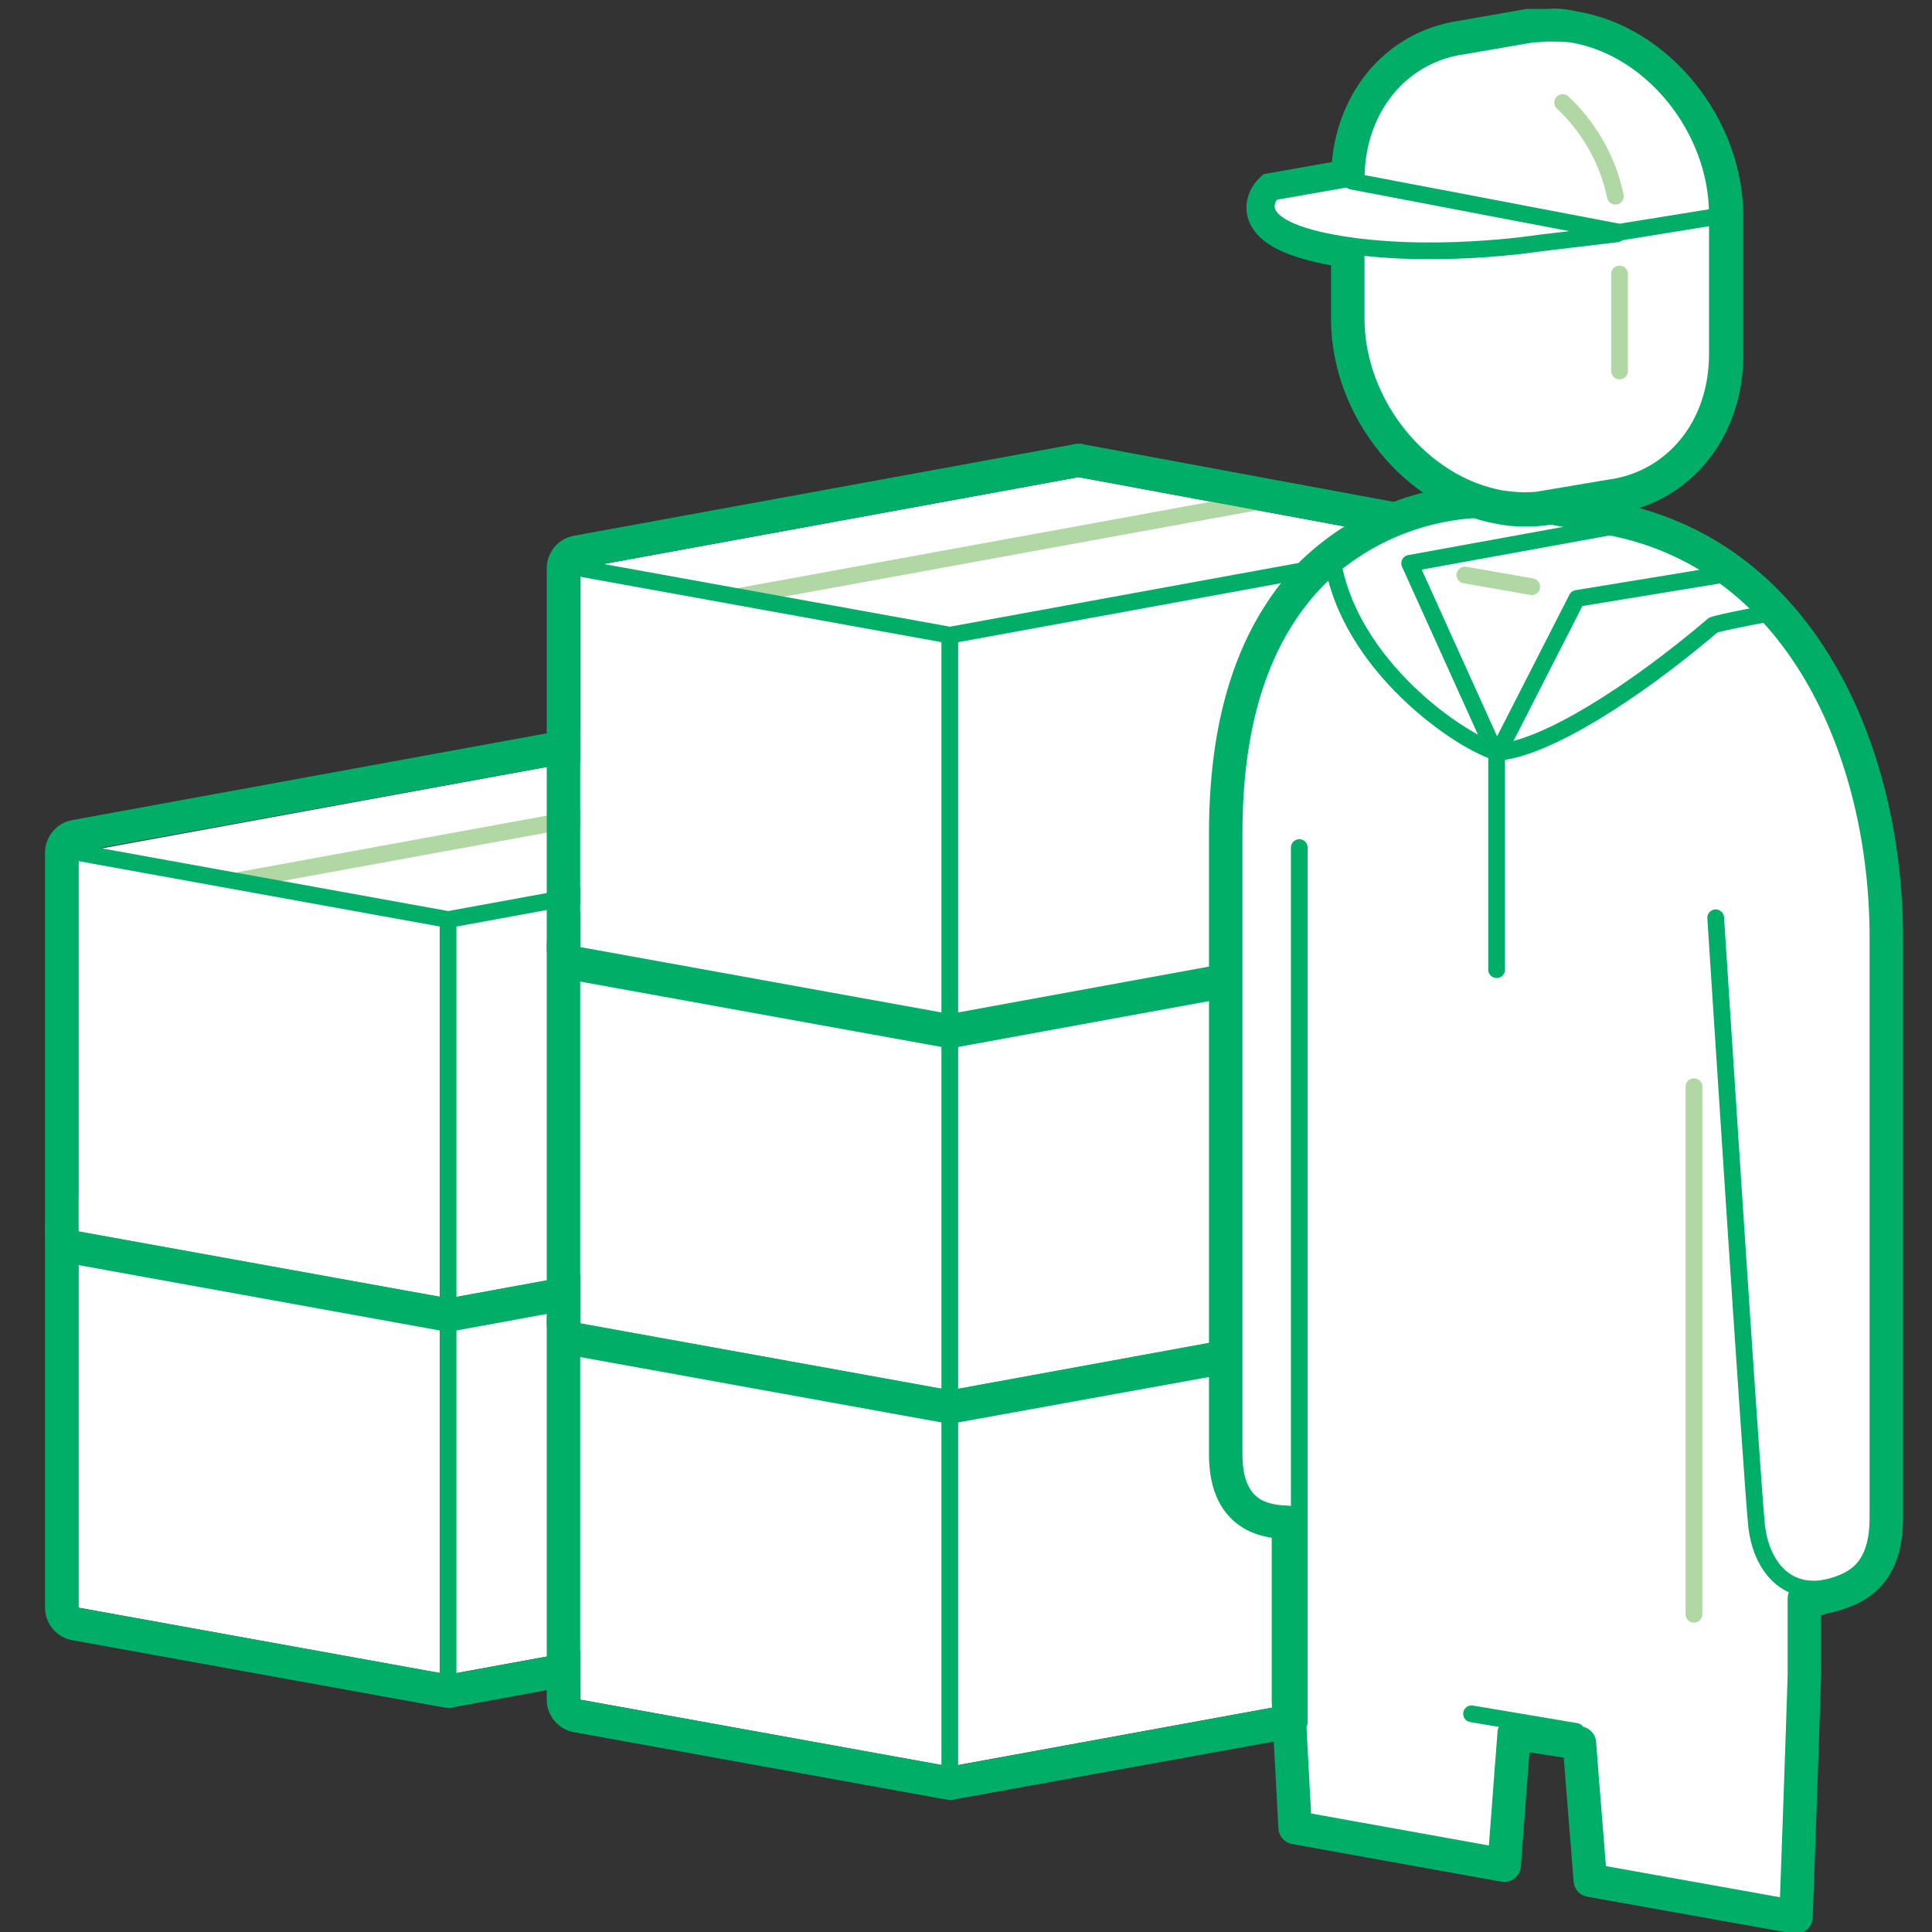 <svg width="120" height="120" viewBox="0 0 120 120" fill="none" xmlns="http://www.w3.org/2000/svg"><rect x="0" y="0" width="120" height="120" fill="#333333" stroke="none"/><g clip-path="url(#clip0)"><path d="M35.827 70.666L4.873 76.327v23.528l22.956 4.155 30.694-5.61V74.874l-22.696-4.207z" fill="#fff"/><path d="M47.566 72.068l-32.668 5.973" stroke="#B1D7A4" stroke-width="1.039" stroke-linecap="round" stroke-linejoin="round"/><path d="M58.524 74.873l-30.694 5.61M4.873 76.327l22.956 4.155v23.528" stroke="#00AE68" stroke-width="1.039" stroke-linejoin="round"/><path d="M35.828 70.665l22.696 4.207v23.527l-30.643 5.609-23.008-4.154v-23.58l30.955-5.609zm0-2.078c-.104 0-.26 0-.364.052L4.51 74.301c-.987.155-1.714 1.038-1.714 2.025v23.528c0 .986.727 1.869 1.714 2.025l22.956 4.155c.104 0 .26.052.364.052.104 0 .26 0 .363-.052l30.643-5.609c.987-.156 1.714-1.039 1.714-2.026V74.872c0-.987-.727-1.87-1.714-2.026L36.139 68.64c-.051-.051-.207-.051-.311-.051z" fill="#00AE68"/><path d="M35.827 47.297L4.873 52.958v23.528l22.956 4.155 30.694-5.61V51.504l-22.696-4.207z" fill="#fff"/><path d="M47.566 48.701l-32.668 5.973" stroke="#B1D7A4" stroke-width="1.039" stroke-linecap="round" stroke-linejoin="round"/><path d="M58.524 51.506l-30.694 5.61M4.873 52.958l22.956 4.155v23.528" stroke="#00AE68" stroke-width="1.039" stroke-linejoin="round"/><path d="M35.828 47.298l22.696 4.207v23.527l-30.643 5.61-23.008-4.156V52.907l30.955-5.61zm0-2.078c-.104 0-.26 0-.364.052L4.51 50.933c-.987.156-1.714 1.04-1.714 2.026v23.527c0 .987.727 1.87 1.714 2.026l22.956 4.155c.104 0 .26.052.364.052.104 0 .26 0 .363-.052l30.643-5.61c.987-.155 1.714-1.038 1.714-2.025V51.505c0-.987-.727-1.87-1.714-2.026l-22.697-4.207c-.051-.052-.207-.052-.311-.052z" fill="#00AE68"/><path d="M66.99 76.38l-30.953 5.66v23.528l22.956 4.155 30.694-5.61V80.586L66.991 76.38z" fill="#fff"/><path d="M78.78 77.781l-32.72 5.973" stroke="#B1D7A4" stroke-width="1.039" stroke-linecap="round" stroke-linejoin="round"/><path d="M89.687 80.584l-30.695 5.61M36.036 82.04l22.957 4.155v23.528" stroke="#00AE68" stroke-width="1.039" stroke-linejoin="round"/><path d="M66.99 76.38l22.696 4.207v23.527l-30.642 5.609-23.008-4.155V81.989l30.954-5.61zm0-2.078c-.104 0-.26 0-.364.052l-30.954 5.661c-.987.156-1.714 1.04-1.714 2.026v23.527c0 .987.727 1.87 1.714 2.026l22.956 4.155c.104 0 .26.052.364.052.104 0 .26 0 .363-.052l30.695-5.557c.987-.156 1.714-1.039 1.714-2.026v-23.58c0-.986-.727-1.869-1.714-2.025l-22.696-4.207c-.104-.052-.26-.052-.364-.052z" fill="#00AE68"/><path d="M66.99 53.006l-30.953 5.661v23.528l22.956 4.155 30.694-5.61V57.213l-22.696-4.207z" fill="#fff"/><path d="M78.78 54.408l-32.72 5.973" stroke="#B1D7A4" stroke-width="1.039" stroke-linecap="round" stroke-linejoin="round"/><path d="M89.687 57.217l-30.695 5.61m-22.956-4.16l22.957 4.155V86.35" stroke="#00AE68" stroke-width="1.039" stroke-linejoin="round"/><path d="M66.99 53.009l22.696 4.207v23.527l-30.642 5.61-23.008-4.156v-23.58L66.99 53.01zm0-2.078c-.104 0-.26 0-.364.052l-30.954 5.661c-.987.156-1.714 1.039-1.714 2.026v23.527c0 .987.727 1.87 1.714 2.026l22.956 4.155c.104 0 .26.052.364.052.104 0 .26 0 .363-.052L90.05 82.82c.987-.155 1.714-1.038 1.714-2.025v-23.58c0-.986-.727-1.87-1.714-2.025l-22.696-4.207c-.104-.052-.26-.052-.364-.052z" fill="#00AE68"/><path d="M66.991 29.635l-30.954 5.661v23.528l22.956 4.154 30.694-5.609V33.842l-22.696-4.207z" fill="#fff"/><path d="M78.78 31.04l-32.72 5.974" stroke="#B1D7A4" stroke-width="1.039" stroke-linecap="round" stroke-linejoin="round"/><path d="M89.687 33.844l-30.695 5.61m-22.955-4.158l22.956 4.155v23.527" stroke="#00AE68" stroke-width="1.039" stroke-linejoin="round"/><path d="M66.99 29.637l22.696 4.206v23.58l-30.642 5.609-23.008-4.155v-23.58l30.954-5.66zm0-2.078c-.104 0-.26 0-.364.052l-30.954 5.661c-.987.156-1.714 1.039-1.714 2.026v23.579c0 .987.727 1.87 1.714 2.026l22.956 4.154c.104 0 .26.052.364.052.104 0 .26 0 .363-.052l30.695-5.609c.987-.156 1.714-1.038 1.714-2.025v-23.58c0-.986-.727-1.87-1.714-2.025L67.354 27.61c-.104-.052-.26-.052-.364-.052z" fill="#00AE68"/><path d="M112.955 99.284h-.883v4.83s-.208 6.493-.52 14.958l-12.776-2.285c-.416-5.09-.675-8.518-.675-8.518l-4.051-.623s-.26 3.324-.624 8.206l-12.984-2.337c-.26-4.674-.415-7.842-.415-7.842V95.129l-.052-.571c-.883-.052-3.844-.052-3.844-4.207V51.762c0-7.998 2.234-12.984 5.402-16.204 3.74-3.584 8.933-5.142 14.023-4.155 3.376.571 3.168.623 4.05.727 12.31 2.077 17.555 14.698 17.555 26.072v36.2c-.051 4-2.492 4.467-4.206 4.882z" fill="#fff" stroke="#00AE68" stroke-width="2.077" stroke-linecap="round" stroke-linejoin="round"/><path d="M105.215 67.495v32.773m-14.23-64.554l4.155.727" stroke="#B1D7A4" stroke-width="1.039" stroke-linecap="round" stroke-linejoin="round"/><path d="M106.565 57.006s2.286 35.576 2.545 37.81c.26 2.233 1.662 4.362 4.415 3.791M91.4 106.448l6.492 1.091m-17.19-.568V52.645m12.256-5.711l4.986-9.764 9.193-1.507M92.958 46.934l-5.401-11.946 12.569-2.285m-7.168 27.525V46.933" stroke="#00AE68" stroke-width="1.039" stroke-linecap="round" stroke-linejoin="round"/><path d="M92.958 46.723c-2.7-.883-9.712-5.921-10.283-12.673.571-.208 4.934-2.181 4.934-2.181m5.453 14.854c3.012-.26 8.466-3.74 13.348-7.895.571-.208 3.428-.727 3.428-.727" stroke="#00AE68" stroke-width="1.039" stroke-linecap="round" stroke-linejoin="round"/><path d="M97.528 2.682a11.724 11.724 0 00-2.337-.052l-4.207.727c-3.584.52-6.284 3.584-6.284 7.79v.209l-.935-.156-4.675.83s-2.129 2.078 3.792 3.169c.623.104 1.194.208 1.817.26v4.362c0 5.09 3.896 9.868 8.622 10.7.727.103 1.454.155 2.233.051l4.311-.727c3.584-.467 6.284-3.583 6.284-7.79V13.38c-.051-5.09-3.895-9.868-8.621-10.699z" stroke="#00AE68" stroke-width="2.597" stroke-miterlimit="10"/><path d="M94.567 31.663c-.467 0-.987-.052-1.454-.104-5.246-.883-9.453-6.129-9.453-11.686V11.2c0-4.623 2.96-8.258 7.168-8.83l4.154-.727h1.091c.52 0 1.09 0 1.61.104 5.246.883 9.453 6.129 9.453 11.738v8.674c0 4.622-2.961 8.257-7.167 8.829l-4.311.727c-.312-.052-.727-.052-1.091-.052z" fill="#fff"/><path d="M96.074 2.58c.468 0 .987 0 1.454.052 4.727.779 8.622 5.609 8.622 10.699v8.673c0 4.207-2.649 7.323-6.285 7.79l-4.31.728c-.312.052-.624.052-.935.052-.416 0-.831-.052-1.247-.104-4.726-.831-8.621-5.61-8.621-10.7v-8.62c0-4.208 2.649-7.324 6.284-7.791l4.207-.727c-.052 0 .364 0 .831-.052zm.052-2.026h-1.299l-4.154.727c-4.727.675-7.999 4.727-7.999 9.868v8.674c0 6.076 4.623 11.738 10.336 12.724.52.104 1.09.156 1.61.156.415 0 .779 0 1.194-.052h.104l4.311-.727c4.726-.675 8.05-4.726 8.05-9.868v-8.622c0-6.076-4.622-11.79-10.335-12.724-.675-.156-1.247-.208-1.818-.156z" fill="#00AE68"/><path d="M100.592 17.018v6.025M97.06 6.37a11.078 11.078 0 013.272 5.817" stroke="#B1D7A4" stroke-width="1.039" stroke-miterlimit="10" stroke-linecap="round"/><path d="M100.437 14.524l-4.778.571s-6.856 1.091-12.829 0c-5.972-1.09-3.79-3.168-3.79-3.168l4.725-.83" fill="#fff"/><path d="M100.437 14.524l-4.778.571s-6.856 1.091-12.829 0c-5.972-1.09-3.79-3.168-3.79-3.168l4.725-.83" stroke="#00AE68" stroke-width="1.039" stroke-linecap="round" stroke-linejoin="round"/><path d="M83.972 11.254l16.62 3.168 6.752-1.09" stroke="#00AE68" stroke-width="1.039" stroke-linecap="round" stroke-linejoin="round"/></g><defs><clipPath id="clip0"><path fill="#fff" d="M0 0h120v120H0z"/></clipPath></defs></svg>